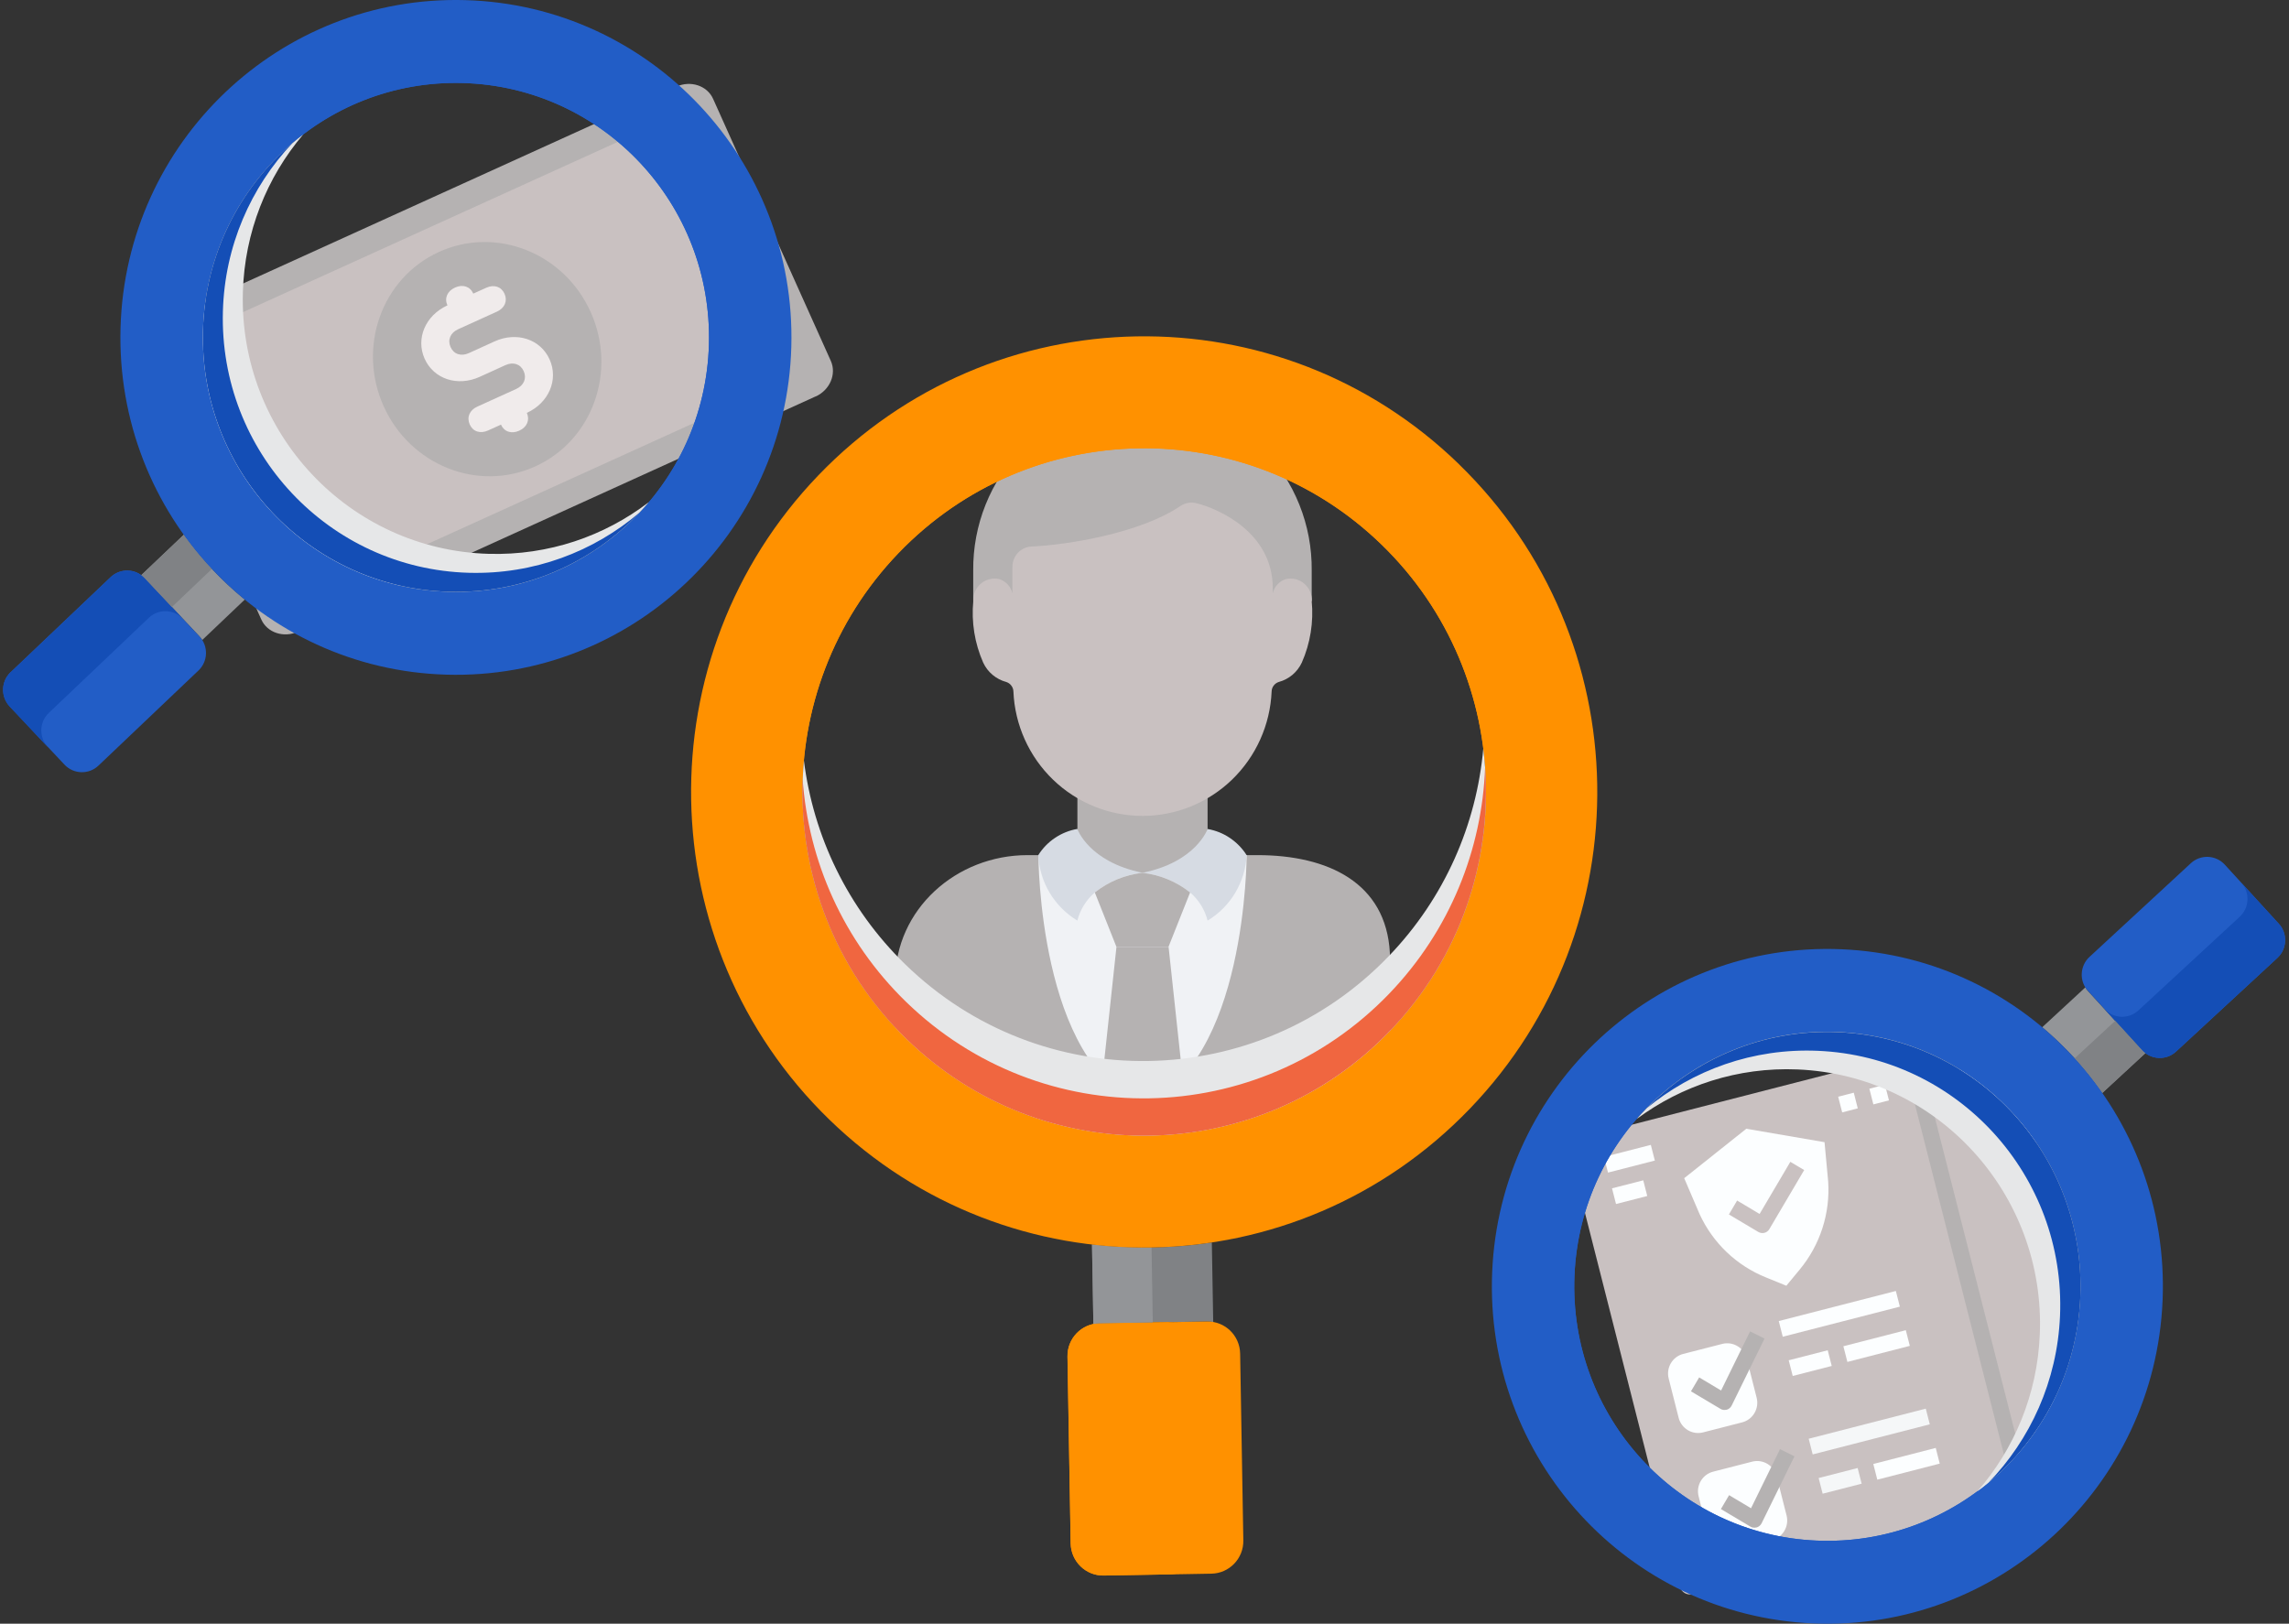 <svg width="327" height="232" viewBox="0 0 327 232" fill="none" xmlns="http://www.w3.org/2000/svg">
<rect x="0" y="0" width="327" height="232" fill="#333333" stroke="none"/>
<g clip-path="url(#clip0_1409_10600)">
<path d="M116.516 56.642L42.559 90.252C40.529 91.179 38.176 90.396 37.335 88.525L20.51 51.064C19.669 49.193 20.644 46.898 22.674 45.981L96.632 12.379C98.662 11.453 101.015 12.235 101.864 14.107L118.69 51.568C119.531 53.439 118.556 55.733 116.525 56.651L116.516 56.642Z" fill="#B5B2B2"/>
<path d="M107.589 56.596L48.418 83.478C46.736 79.735 42.031 78.179 37.961 80.032L27.254 56.192C31.324 54.347 33.274 49.768 31.593 46.017L90.763 19.135C92.445 22.878 97.15 24.434 101.22 22.581L111.927 46.422C107.857 48.275 105.907 52.845 107.589 56.596Z" fill="#C9C1C1"/>
<path d="M76.478 66.637C84.645 62.921 88.187 53.052 84.386 44.595C80.584 36.13 70.879 32.279 62.712 35.995C54.545 39.71 51.003 49.579 54.805 58.036C58.606 66.502 68.312 70.352 76.478 66.637Z" fill="#B5B2B2"/>
<path d="M70.673 48.77L66.979 50.452C65.87 50.956 64.823 50.614 64.367 49.588C63.911 48.563 64.34 47.546 65.449 47.042L70.995 44.523C72.104 44.02 72.534 43.003 72.078 41.977C71.621 40.952 70.575 40.61 69.466 41.114L67.614 41.95C67.158 40.925 66.111 40.583 65.002 41.087C63.893 41.591 63.455 42.607 63.92 43.633C60.78 45.063 59.367 48.365 60.664 51.262C61.961 54.159 65.36 55.274 68.508 53.853L72.203 52.17C73.312 51.667 74.359 52.008 74.815 53.034C75.271 54.06 74.842 55.076 73.732 55.58L68.186 58.099C67.077 58.603 66.648 59.619 67.104 60.645C67.56 61.671 68.607 62.013 69.716 61.509L71.568 60.672C72.024 61.698 73.07 62.039 74.18 61.536C75.289 61.032 75.718 60.015 75.262 58.99C78.402 57.559 79.815 54.258 78.518 51.361C77.221 48.464 73.822 47.348 70.673 48.77Z" fill="#F0EBEB"/>
<path d="M198.551 150.267V163.33C198.551 163.825 198.354 164.302 198.005 164.653C197.656 165.004 197.182 165.201 196.69 165.201H129.737C129.245 165.201 128.771 165.004 128.422 164.653C128.073 164.302 127.876 163.825 127.876 163.33V140.155C127.876 129.908 136.615 122.181 146.786 122.181H179.632C189.722 122.181 198.005 126.13 198.551 136.125C198.935 143.16 198.551 150.258 198.551 150.258V150.267Z" fill="#B5B2B2"/>
<path d="M178.094 122.181C178.094 122.181 178.094 152.112 163.218 157.716C148.343 152.103 148.343 122.181 148.343 122.181H178.102H178.094Z" fill="#F0F2F5"/>
<path d="M139.031 85.88V81.535C138.968 75.021 141.473 68.742 146.008 64.091C150.543 59.439 156.724 56.785 163.209 56.714C169.685 56.785 175.875 59.43 180.41 64.091C184.945 68.742 187.459 75.021 187.387 81.535V85.88H139.031Z" fill="#B5B2B2"/>
<path d="M153.915 112.833H172.512V124.709H153.915V112.833Z" fill="#B5B2B2"/>
<path d="M163.209 124.709C160.722 124.987 158.37 125.959 156.402 127.515C155.176 128.568 154.309 129.971 153.906 131.537C152.287 130.556 150.927 129.189 149.952 127.56C148.977 125.932 148.423 124.079 148.324 122.181C148.942 121.2 149.756 120.354 150.722 119.715C151.679 119.068 152.77 118.636 153.906 118.438C153.906 118.438 155.525 123.152 163.209 124.7V124.709Z" fill="#D6DBE3"/>
<path d="M178.093 122.181C177.995 124.079 177.44 125.923 176.465 127.56C175.49 129.189 174.14 130.556 172.512 131.537C172.118 129.971 171.242 128.568 170.016 127.515C168.057 125.959 165.696 124.987 163.209 124.709C170.893 123.152 172.512 118.447 172.512 118.447C173.648 118.645 174.739 119.077 175.696 119.725C176.653 120.372 177.476 121.209 178.093 122.19V122.181Z" fill="#D6DBE3"/>
<path d="M170.016 127.515L166.93 135.279H159.488L156.402 127.515C158.37 125.959 160.722 124.987 163.209 124.708C165.696 124.987 168.057 125.959 170.016 127.515Z" fill="#B5B2B2"/>
<path d="M187.387 85.88C187.673 88.885 187.19 91.916 185.974 94.669C185.661 95.344 185.205 95.938 184.632 96.424C184.06 96.9 183.398 97.251 182.682 97.44C182.396 97.53 182.145 97.71 181.958 97.953C181.77 98.196 181.671 98.484 181.662 98.79C181.457 103.576 179.426 108.092 175.991 111.412C172.556 114.722 167.977 116.576 163.218 116.576C158.459 116.576 153.879 114.722 150.444 111.412C147.01 108.101 144.97 103.576 144.773 98.79C144.764 98.484 144.657 98.196 144.469 97.953C144.29 97.71 144.031 97.53 143.745 97.44C143.029 97.251 142.367 96.9 141.795 96.424C141.222 95.947 140.766 95.344 140.453 94.669C139.236 91.907 138.753 88.885 139.04 85.88C139.022 85.403 139.102 84.935 139.299 84.503C139.487 84.072 139.773 83.685 140.14 83.379C140.498 83.073 140.927 82.857 141.392 82.749C141.848 82.641 142.331 82.632 142.788 82.749C143.244 82.902 143.655 83.172 143.977 83.523C144.299 83.883 144.523 84.314 144.63 84.782V81.022C144.621 80.275 144.899 79.555 145.399 79.007C145.909 78.458 146.598 78.125 147.341 78.089C152.475 77.864 162.95 76.182 168.674 72.268C169.014 72.052 169.39 71.908 169.792 71.846C170.186 71.782 170.597 71.809 170.982 71.917C174.032 72.682 181.823 76.056 181.823 84.036V84.782C181.931 84.314 182.154 83.874 182.476 83.523C182.798 83.163 183.21 82.893 183.666 82.749C184.122 82.641 184.605 82.65 185.062 82.749C185.518 82.857 185.947 83.073 186.305 83.379C186.663 83.685 186.958 84.063 187.146 84.503C187.334 84.935 187.423 85.412 187.405 85.88H187.387Z" fill="#C9C1C1"/>
<path d="M168.925 153.74L168.907 153.776C167.35 155.53 165.4 156.88 163.218 157.725C161.035 156.88 159.085 155.53 157.529 153.776L157.511 153.74L159.497 135.279H166.939L168.925 153.74Z" fill="#B5B2B2"/>
<path d="M293.779 214.394L288.296 215.806L285.496 214.133L270.137 153.569L288.493 152.175C288.868 152.148 289.244 152.265 289.539 152.517C289.834 152.768 290.004 153.119 290.04 153.497L294.861 212.865C294.888 213.207 294.799 213.539 294.602 213.818C294.405 214.097 294.119 214.295 293.788 214.376L293.779 214.394Z" fill="#C9C1C1"/>
<path d="M270.146 153.569L285.505 214.133L288.305 215.806L290.532 215.231L274.771 153.218L270.146 153.569Z" fill="#B5B2B2"/>
<path d="M270.379 151.122L225.225 162.727C224.455 162.925 223.99 163.717 224.187 164.491L240.002 226.728C240.198 227.502 240.986 227.97 241.755 227.772L286.909 216.166C287.678 215.968 288.144 215.177 287.947 214.403L272.132 152.166C271.935 151.392 271.148 150.924 270.379 151.122Z" fill="#C9C1C1"/>
<path d="M246.031 192.02L240.458 193.45C238.919 193.846 237.989 195.421 238.383 196.968L239.805 202.573C240.199 204.12 241.764 205.056 243.302 204.66L248.875 203.229C250.414 202.834 251.344 201.259 250.95 199.712L249.528 194.107C249.135 192.56 247.569 191.624 246.031 192.02Z" fill="#FCFEFF"/>
<path d="M250.306 208.843L244.734 210.274C243.195 210.669 242.265 212.244 242.658 213.791L244.081 219.396C244.474 220.943 246.04 221.879 247.578 221.483L253.151 220.053C254.689 219.657 255.62 218.083 255.226 216.535L253.804 210.93C253.41 209.383 251.845 208.447 250.306 208.843Z" fill="#FCFEFF"/>
<path d="M246.639 201.421C246.496 201.457 246.344 201.466 246.192 201.448C246.04 201.43 245.897 201.376 245.771 201.295L241.567 198.794L242.739 196.806L245.87 198.677L250.011 190.229L252.077 191.255L247.381 200.827C247.31 200.971 247.211 201.097 247.095 201.196C246.97 201.304 246.836 201.376 246.684 201.421C246.675 201.421 246.657 201.421 246.639 201.43V201.421Z" fill="#B5B2B2"/>
<path d="M250.915 218.244C250.771 218.28 250.619 218.289 250.467 218.271C250.315 218.253 250.172 218.199 250.047 218.118L245.843 215.617L247.015 213.629L250.145 215.501L254.287 207.053L256.353 208.078L251.657 217.651C251.585 217.795 251.487 217.921 251.362 218.02C251.246 218.118 251.102 218.199 250.95 218.244C250.932 218.244 250.924 218.244 250.906 218.253L250.915 218.244Z" fill="#B5B2B2"/>
<path d="M258.384 205.568L275.111 201.268L275.683 203.508L258.956 207.809L258.384 205.568Z" fill="#F5F7F8"/>
<path d="M259.806 211.182L265.379 209.752L265.951 211.992L260.378 213.422L259.806 211.182Z" fill="#F5F7F8"/>
<path d="M267.615 209.176L276.533 206.882L277.105 209.122L268.187 211.416L267.615 209.176Z" fill="#FCFEFF"/>
<path d="M254.108 188.754L270.835 184.454L271.408 186.694L254.68 190.994L254.108 188.754Z" fill="#FCFEFF"/>
<path d="M255.53 194.359L261.103 192.928L261.675 195.169L256.103 196.599L255.53 194.359Z" fill="#FCFEFF"/>
<path d="M263.339 192.353L272.257 190.059L272.83 192.299L263.912 194.593L263.339 192.353Z" fill="#FCFEFF"/>
<path d="M249.483 161.27L240.601 168.341L242.793 173.46C244.689 177.599 248.097 180.846 252.301 182.529L255.19 183.707L257.078 181.422C260.012 177.904 261.479 173.37 261.166 168.791L260.647 163.195L249.483 161.279V161.27ZM252.766 175.619C252.614 175.88 252.355 176.078 252.06 176.15C251.764 176.222 251.451 176.177 251.192 176.024L246.988 173.523L248.16 171.535L251.371 173.451L255.763 166.002L257.74 167.181L252.757 175.628L252.766 175.619Z" fill="#FCFEFF"/>
<path d="M229.143 165.3L235.833 163.582L236.406 165.822L229.715 167.541L229.143 165.3Z" fill="#FCFEFF"/>
<path d="M230.287 169.79L234.751 168.647L235.323 170.887L230.86 172.03L230.287 169.79Z" fill="#FCFEFF"/>
<path d="M262.597 156.7L264.824 156.124L265.396 158.364L263.169 158.94L262.597 156.7Z" fill="#FCFEFF"/>
<path d="M267.051 155.557L269.279 154.982L269.851 157.222L267.624 157.797L267.051 155.557Z" fill="#FCFEFF"/>
<path d="M305.998 150.042L298.287 141.604C298.135 141.442 298.01 141.262 297.903 141.082L291.74 146.777C294.995 149.512 297.885 152.669 300.318 156.169L306.481 150.474C306.311 150.348 306.15 150.204 305.998 150.042Z" fill="#939598"/>
<path d="M325.337 136.872L310.864 150.249C309.468 151.545 307.286 151.446 306.007 150.042L298.296 141.604C297.008 140.2 297.106 138.005 298.502 136.719L312.975 123.341C314.37 122.046 316.553 122.145 317.832 123.548L325.543 131.987C326.831 133.39 326.732 135.585 325.337 136.872Z" fill="#225DC6"/>
<path d="M320.167 126.103C321.455 127.506 321.356 129.702 319.961 130.988L305.488 144.366C304.092 145.661 301.91 145.562 300.631 144.159L298.296 141.604L306.007 150.042C307.295 151.446 309.468 151.545 310.864 150.249L325.337 136.872C326.732 135.576 326.831 133.39 325.543 131.987L317.832 123.548L320.167 126.103Z" fill="#144EB6"/>
<path d="M296.373 151.221C297.795 152.777 299.11 154.433 300.318 156.169L306.481 150.474C306.311 150.348 306.141 150.204 305.998 150.042L302.178 145.859L296.373 151.221Z" fill="#808285"/>
<path d="M213.167 181.755C212.049 208.357 232.577 230.83 259.028 231.955C285.478 233.08 307.822 212.433 308.941 185.83C310.059 159.228 289.521 136.755 263.08 135.63C236.629 134.506 214.285 155.162 213.167 181.755ZM297.178 185.327C296.337 205.389 279.476 220.97 259.52 220.125C239.572 219.279 224.08 202.321 224.92 182.25C225.761 162.179 242.622 146.606 262.579 147.452C282.526 148.297 298.019 165.256 297.178 185.327Z" fill="#225DC6"/>
<path d="M220.752 182.079C219.813 204.462 237.095 223.381 259.35 224.326C281.605 225.271 300.416 207.89 301.355 185.506C302.295 163.123 285.013 144.204 262.758 143.259C240.503 142.315 221.691 159.696 220.752 182.079ZM297.187 185.326C296.346 205.389 279.485 220.97 259.529 220.125C239.581 219.279 224.089 202.321 224.929 182.25C225.77 162.179 242.632 146.606 262.588 147.451C282.535 148.297 298.028 165.255 297.187 185.326Z" fill="#225DC6"/>
<path d="M233.848 159.858C240.252 155.116 248.24 152.444 256.8 152.804C276.757 153.65 292.241 170.608 291.4 190.679C291.042 199.289 287.723 207.071 282.482 213.089C290.997 206.783 296.704 196.797 297.178 185.335C298.019 165.273 282.535 148.315 262.579 147.46C251.192 146.975 240.816 151.851 233.848 159.849V159.858Z" fill="#E6E7E8"/>
<path d="M235.18 158.4C241.818 152.894 250.423 149.746 259.69 150.141C279.646 150.987 295.13 167.945 294.289 188.016C293.895 197.337 290.04 205.694 284.038 211.884C291.686 205.541 296.731 196.095 297.187 185.353C298.028 165.282 282.544 148.333 262.588 147.478C251.908 147.02 242.113 151.284 235.189 158.409L235.18 158.4Z" fill="#144EB6"/>
<path d="M20.671 82.605L28.497 90.936C28.65 91.098 28.775 91.269 28.891 91.449L34.974 85.664C31.673 82.974 28.748 79.852 26.261 76.398L20.179 82.182C20.349 82.308 20.519 82.443 20.671 82.605Z" fill="#939598"/>
<path d="M1.519 96.046L15.805 82.461C17.182 81.148 19.365 81.211 20.662 82.596L28.488 90.918C29.794 92.303 29.732 94.499 28.354 95.803L14.069 109.388C12.692 110.701 10.509 110.638 9.212 109.253L1.385 100.922C0.079 99.537 0.142 97.341 1.519 96.037V96.046Z" fill="#225DC6"/>
<path d="M6.842 106.743C5.536 105.357 5.598 103.162 6.976 101.858L21.261 88.273C22.639 86.96 24.821 87.022 26.118 88.408L28.489 90.936L20.662 82.614C19.356 81.229 17.182 81.166 15.796 82.479L1.511 96.064C0.133 97.377 0.07 99.564 1.376 100.958L9.203 109.28L6.833 106.761L6.842 106.743Z" fill="#144EB6"/>
<path d="M30.278 81.283C28.837 79.744 27.496 78.116 26.261 76.398L20.179 82.182C20.349 82.308 20.519 82.443 20.671 82.605L24.553 86.735L30.278 81.283Z" fill="#808285"/>
<path d="M113.046 49.561C113.788 22.941 92.937 0.765 66.478 0.018C40.01 -0.729 17.96 20.242 17.218 46.853C16.476 73.465 37.326 95.65 63.785 96.397C90.245 97.144 112.303 76.173 113.046 49.561ZM28.99 47.195C29.553 27.115 46.182 11.3 66.147 11.866C86.112 12.433 101.838 29.157 101.274 49.237C100.71 69.317 84.082 85.133 64.117 84.567C44.151 84.009 28.426 67.275 28.99 47.195Z" fill="#225DC6"/>
<path d="M105.46 49.346C106.086 26.944 88.536 8.277 66.263 7.656C43.99 7.026 25.429 24.677 24.812 47.078C24.186 69.48 41.736 88.147 64.009 88.777C86.282 89.407 104.843 71.756 105.46 49.355V49.346ZM28.989 47.186C29.553 27.106 46.182 11.29 66.147 11.857C86.112 12.424 101.837 29.148 101.274 49.228C100.719 69.308 84.082 85.124 64.116 84.558C44.151 83.991 28.426 67.266 28.989 47.186Z" fill="#225DC6"/>
<path d="M92.678 71.755C86.345 76.596 78.392 79.376 69.823 79.133C49.858 78.566 34.133 61.841 34.696 41.761C34.938 33.143 38.14 25.316 43.301 19.225C34.875 25.658 29.311 35.725 28.998 47.186C28.435 67.266 44.169 84 64.125 84.557C75.521 84.881 85.826 79.861 92.678 71.755Z" fill="#E6E7E8"/>
<path d="M91.363 73.231C84.806 78.827 76.246 82.101 66.97 81.841C47.005 81.283 31.279 64.549 31.843 44.469C32.102 35.14 35.841 26.737 41.763 20.458C34.204 26.908 29.294 36.427 28.998 47.177C28.435 67.257 44.169 83.982 64.125 84.549C74.814 84.854 84.547 80.455 91.363 73.222V73.231Z" fill="#144EB6"/>
<path d="M157.064 189.078L172.449 188.817C172.744 188.817 173.039 188.844 173.317 188.889L173.12 177.527C167.449 178.381 161.688 178.48 155.999 177.823L156.196 189.186C156.482 189.123 156.769 189.087 157.064 189.087V189.078Z" fill="#808285"/>
<path d="M152.949 220.521L152.493 193.828C152.448 191.246 154.497 189.123 157.055 189.078L172.44 188.817C175.007 188.772 177.118 190.823 177.163 193.405L177.619 220.098C177.664 222.68 175.616 224.803 173.057 224.848L157.672 225.118C155.105 225.163 152.994 223.103 152.949 220.53V220.521Z" fill="#FF9100"/>
<path d="M168.406 224.929C165.839 224.974 163.728 222.923 163.683 220.341L163.227 193.648C163.182 191.066 165.231 188.943 167.789 188.898L172.449 188.817L157.064 189.078C154.497 189.123 152.457 191.246 152.502 193.828L152.958 220.521C153.003 223.103 155.114 225.154 157.681 225.109L173.066 224.848L168.406 224.929Z" fill="#FF9100"/>
<path d="M164.506 178.237C161.67 178.282 158.826 178.147 155.999 177.814L156.196 189.177C156.482 189.114 156.769 189.078 157.064 189.078L164.685 188.943L164.506 178.237Z" fill="#939598"/>
<path d="M208.444 66.34C182.736 41.357 141.759 42.058 116.91 67.914C92.069 93.77 92.767 134.982 118.475 159.966C144.183 184.949 185.16 184.247 210 158.391C234.84 132.535 234.143 91.323 208.435 66.34H208.444ZM129.531 148.477C110.138 129.63 109.611 98.538 128.35 79.034C147.09 59.529 178.004 58.999 197.397 77.846C216.789 96.694 217.317 127.785 198.577 147.29C179.838 166.794 148.924 167.325 129.531 148.477Z" fill="#FF9100"/>
<path d="M201.323 73.753C179.686 52.728 145.194 53.322 124.289 75.075C103.385 96.838 103.975 131.528 125.613 152.552C147.251 173.577 181.743 172.983 202.647 151.23C223.552 129.468 222.961 94.777 201.323 73.753ZM129.531 148.468C110.138 129.621 109.611 98.529 128.35 79.025C147.09 59.52 178.004 58.99 197.397 77.837C216.789 96.685 217.317 127.776 198.577 147.281C179.838 166.785 148.924 167.316 129.531 148.468Z" fill="#FF9100"/>
<path d="M211.897 106.986C210.922 117.745 206.44 128.253 198.39 136.62C179.65 156.124 148.736 156.655 129.343 137.807C121.024 129.72 116.185 119.374 114.843 108.659C113.546 122.963 118.457 137.708 129.531 148.468C148.924 167.316 179.838 166.785 198.577 147.281C209.276 136.143 213.686 121.236 211.897 106.986Z" fill="#E6E7E8"/>
<path d="M212.156 109.649C211.727 121.326 207.183 132.886 198.479 141.955C179.739 161.459 148.826 161.99 129.433 143.142C120.425 134.38 115.488 122.981 114.665 111.331C114.173 124.781 119.137 138.383 129.522 148.477C148.915 167.325 179.829 166.794 198.569 147.29C208.605 136.845 213.104 123.089 212.156 109.658V109.649Z" fill="#F06640"/>
</g>
<defs>
<clipPath id="clip0_1409_10600">
<rect width="326" height="232" fill="white" transform="translate(0.446)"/>
</clipPath>
</defs>
</svg>
